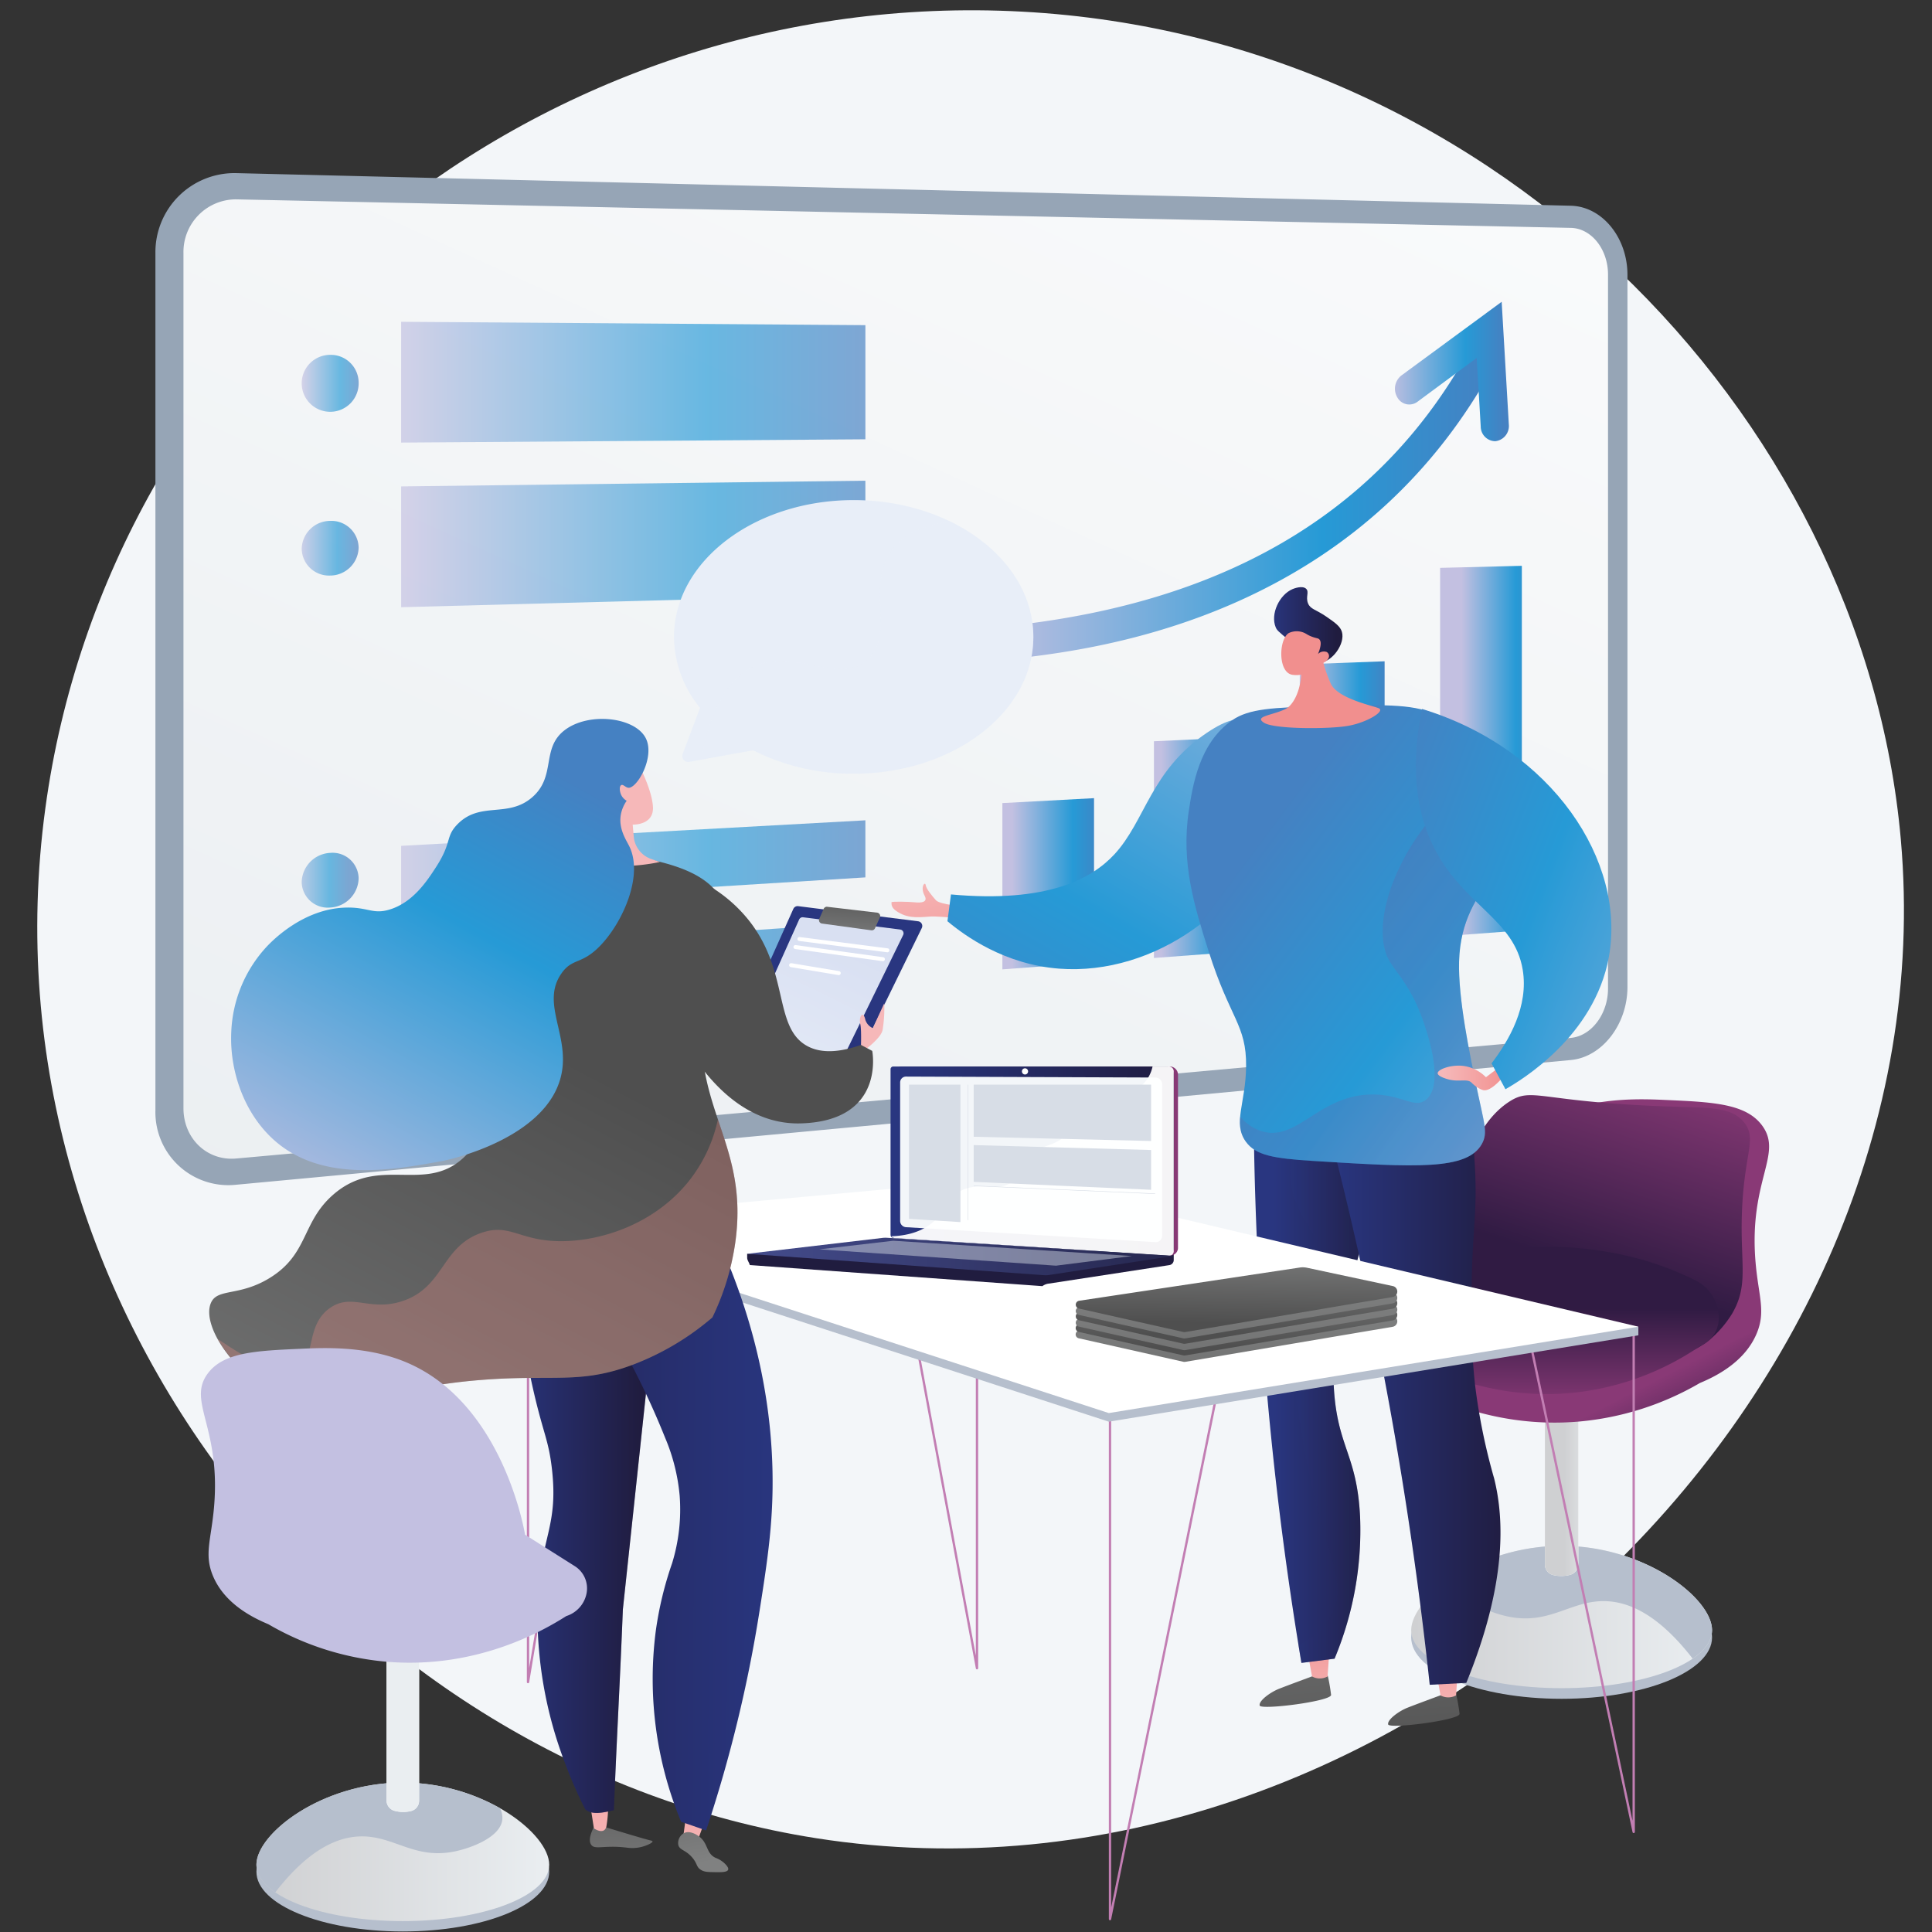 <svg xmlns="http://www.w3.org/2000/svg" xmlns:xlink="http://www.w3.org/1999/xlink" width="400" height="400"><rect width="100%" height="100%" fill="#333333" stroke="none"/><defs><linearGradient id="h" x1="4062.289" y1="2199.945" x2="4380.368" y2="1730.59" gradientUnits="userSpaceOnUse" gradientTransform="scale(1.219 .821)"><stop offset=".004" stop-color="#eaeef1"/><stop offset="1" stop-color="#fff"/></linearGradient><linearGradient id="d" y1=".5" x2="1" y2=".5" gradientUnits="objectBoundingBox"><stop offset="0" stop-color="#c3c0e1"/><stop offset=".665" stop-color="#269ad6"/><stop offset="1" stop-color="#4581c2"/></linearGradient><linearGradient id="f" y1=".5" x2="1" y2=".5" gradientUnits="objectBoundingBox"><stop offset="0" stop-color="#cfd0d2"/><stop offset=".996" stop-color="#eaeef1"/></linearGradient><linearGradient id="a" x1=".896" y1="1.084" x2=".741" y2=".837" gradientUnits="objectBoundingBox"><stop offset="0" stop-color="#301b43"/><stop offset="1" stop-color="#893976"/></linearGradient><linearGradient id="z" x1="5098.439" y1="1850.01" x2="5115.846" y2="1800.541" xlink:href="#a" gradientTransform="scale(1.035 .966)" gradientUnits="userSpaceOnUse"/><linearGradient id="A" x1="3417.817" y1="2767.579" x2="3417.661" y2="2803.652" xlink:href="#a" gradientTransform="scale(1.541 .649)" gradientUnits="userSpaceOnUse"/><linearGradient id="b" x1="-.323" y1="-5.195" x2=".956" y2="3.969" gradientUnits="objectBoundingBox"><stop offset="0" stop-color="#808181"/><stop offset=".996" stop-color="#4f4f4f"/></linearGradient><linearGradient id="c" x1=".464" y1="2.445" x2=".526" y2="-1.732" gradientUnits="objectBoundingBox"><stop offset="0" stop-color="#f6b8b9"/><stop offset="1" stop-color="#f18f8e"/></linearGradient><linearGradient id="D" x1="3706.036" y1="2577.289" x2="3720.884" y2="2683.755" xlink:href="#b" gradientTransform="scale(1.409 .71)" gradientUnits="userSpaceOnUse"/><linearGradient id="E" x1="5856.354" y1="1692.414" x2="5856.691" y2="1669.692" xlink:href="#c" gradientTransform="scale(.895 1.117)" gradientUnits="userSpaceOnUse"/><linearGradient id="e" y1=".5" x2="1" y2=".5" gradientUnits="objectBoundingBox"><stop offset="0" stop-color="#293680"/><stop offset="1" stop-color="#201c3f"/></linearGradient><linearGradient id="I" x1="3468.119" y1="2505.631" x2="3485.385" y2="2543.934" xlink:href="#c" gradientTransform="scale(1.476 .677)" gradientUnits="userSpaceOnUse"/><linearGradient id="J" x1="4597.959" y1="1847.986" x2="4490.983" y2="1990.165" xlink:href="#d" gradientTransform="scale(1.14 .877)" gradientUnits="userSpaceOnUse"/><linearGradient id="K" x1="6238.395" y1="1542.663" x2="6130.101" y2="1430.61" xlink:href="#d" gradientTransform="scale(.849 1.177)" gradientUnits="userSpaceOnUse"/><linearGradient id="L" x1="6362.375" y1="1512.653" x2="6251.889" y2="1402.703" gradientUnits="userSpaceOnUse" gradientTransform="scale(.833 1.201)"><stop offset="0" stop-color="#8f7fb9"/><stop offset=".996" stop-color="#5860a8"/></linearGradient><linearGradient id="M" x1="3266.927" y1="2797.235" x2="3276.17" y2="2797.235" xlink:href="#c" gradientTransform="scale(1.605 .623)" gradientUnits="userSpaceOnUse"/><linearGradient id="N" x1="7423.829" y1="1289.769" x2="7295.608" y2="1195.149" xlink:href="#d" gradientTransform="scale(.717 1.394)" gradientUnits="userSpaceOnUse"/><linearGradient id="O" x1="2645.62" y1="2723.295" x2="2645.62" y2="2691.61" xlink:href="#c" gradientTransform="scale(1.205 .83)" gradientUnits="userSpaceOnUse"/><linearGradient id="Q" x1="3037.54" y1="2349.764" x2="3049.313" y2="2324.855" xlink:href="#c" gradientTransform="scale(1.044 .958)" gradientUnits="userSpaceOnUse"/><linearGradient id="R" x1="2917.17" y1="3332.159" x2="2910.656" y2="3268.365" xlink:href="#b" gradientTransform="scale(1.723 .58)" gradientUnits="userSpaceOnUse"/><linearGradient id="S" x1="6133.252" y1="1575.923" x2="6133.252" y2="1527.265" xlink:href="#c" gradientTransform="scale(.818 1.222)" gradientUnits="userSpaceOnUse"/><linearGradient id="T" x1="5345.787" y1="1815.963" x2="5345.787" y2="1759.887" xlink:href="#c" gradientTransform="scale(.943 1.061)" gradientUnits="userSpaceOnUse"/><linearGradient id="U" x1="4508.907" y1="2157.327" x2="4498.874" y2="2115.893" xlink:href="#b" gradientTransform="scale(1.119 .894)" gradientUnits="userSpaceOnUse"/><linearGradient id="X" x1="9413.642" y1="1001.61" x2="9228.683" y2="999.11" xlink:href="#e" gradientTransform="scale(.541 1.847)" gradientUnits="userSpaceOnUse"/><linearGradient id="Y" x1="5095.084" y1="1822.204" x2="5168.216" y2="1674.818" xlink:href="#b" gradientTransform="scale(.971 1.03)" gradientUnits="userSpaceOnUse"/><linearGradient id="Z" x1="4149.913" y1="2340.078" x2="4191.393" y2="2492.648" gradientUnits="userSpaceOnUse" gradientTransform="scale(1.338 .747)"><stop offset="0" stop-color="#f08d85"/><stop offset="1" stop-color="#e773a9"/></linearGradient><linearGradient id="aa" x1="5567.599" y1="1516.202" x2="5553.401" y2="1534.914" xlink:href="#c" gradientTransform="scale(.903 1.108)" gradientUnits="userSpaceOnUse"/><linearGradient id="ab" x1="4975.545" y1="1745.463" x2="4950.214" y2="1788.052" xlink:href="#e" gradientTransform="scale(1.02 .981)" gradientUnits="userSpaceOnUse"/><linearGradient id="g" x1=".628" y1=".188" x2=".019" y2="1.377" gradientUnits="objectBoundingBox"><stop offset="0" stop-color="#d9e0f2"/><stop offset="1" stop-color="#e8eef8"/></linearGradient><linearGradient id="ad" x1="3147.366" y1="2753.559" x2="3151.176" y2="2733.03" xlink:href="#b" gradientTransform="scale(1.611 .621)" gradientUnits="userSpaceOnUse"/><linearGradient id="ae" x1="7235.13" y1="1213.205" x2="7226.306" y2="1220.24" xlink:href="#c" gradientTransform="scale(.702 1.424)" gradientUnits="userSpaceOnUse"/><linearGradient id="af" x1="5432.601" y1="1733.652" x2="5510.088" y2="1594.543" xlink:href="#b" gradientTransform="scale(.917 1.091)" gradientUnits="userSpaceOnUse"/><linearGradient id="ag" x1="5152.373" y1="1698.644" x2="5206.239" y2="1592.305" xlink:href="#d" gradientTransform="scale(.962 1.04)" gradientUnits="userSpaceOnUse"/><linearGradient id="ai" x1="6475.571" y1="812.588" x2="6492.922" y2="812.588" xlink:href="#f" gradientTransform="scale(.43 2.327)" gradientUnits="userSpaceOnUse"/><linearGradient id="aj" x1="2548.171" y1="2086.448" x2="2535.878" y2="2066.731" xlink:href="#d" gradientTransform="scale(1.108 .903)" gradientUnits="userSpaceOnUse"/><linearGradient id="ak" x1="1483.358" y1="6104.321" x2="1481.357" y2="6173.814" xlink:href="#e" gradientTransform="scale(3.466 .289)" gradientUnits="userSpaceOnUse"/><linearGradient id="al" x1="4181.508" y1="2156.93" x2="4234.497" y2="2156.93" xlink:href="#a" gradientTransform="scale(1.224 .817)" gradientUnits="userSpaceOnUse"/><linearGradient id="an" y1="6015.818" x2="1536.803" y2="6015.818" gradientUnits="userSpaceOnUse" gradientTransform="scale(3.372 .297)" x1="1507.828"><stop offset="0" stop-color="#444c8c"/><stop offset=".996" stop-color="#26274f"/></linearGradient><linearGradient id="ao" x1="2331.216" y1="4000.906" x2="2340.672" y2="4099.565" xlink:href="#b" gradientTransform="scale(2.228 .449)" gradientUnits="userSpaceOnUse"/><linearGradient id="at" x1="2334.846" y1="3965.825" x2="2331.573" y2="4008.104" xlink:href="#b" gradientTransform="scale(2.228 .449)" gradientUnits="userSpaceOnUse"/><linearGradient id="as" x1="2331.541" y1="3988.414" x2="2340.995" y2="4087.054" xlink:href="#b" gradientTransform="scale(2.228 .449)" gradientUnits="userSpaceOnUse"/><linearGradient id="ar" x1="2334.854" y1="3971.783" x2="2331.581" y2="4014.095" xlink:href="#b" gradientTransform="scale(2.228 .449)" gradientUnits="userSpaceOnUse"/><linearGradient id="au" x1="3941.257" y1="1882.184" x2="4013.069" y2="1882.184" xlink:href="#g" gradientTransform="scale(1.146 .873)" gradientUnits="userSpaceOnUse"/><linearGradient id="av" x1="3940.634" y1="1862.135" x2="4002.808" y2="1970.177" xlink:href="#g" gradientTransform="scale(1.149 .87)" gradientUnits="userSpaceOnUse"/><linearGradient xlink:href="#d" id="i" gradientUnits="userSpaceOnUse" y1="1243.04" x2="7056.721" y2="1243.04" gradientTransform="scale(.732 1.367)" x1="7028.032"/><linearGradient xlink:href="#d" id="j" gradientUnits="userSpaceOnUse" y1="1068.116" x2="8225.997" y2="1068.116" gradientTransform="scale(.632 1.583)" x1="8194.043"/><linearGradient xlink:href="#d" id="k" gradientUnits="userSpaceOnUse" y1="915.787" x2="9597.762" y2="915.787" gradientTransform="scale(.545 1.835)" x1="9562.099"/><linearGradient xlink:href="#d" id="l" gradientUnits="userSpaceOnUse" y1="783.464" x2="11204.68" y2="783.464" gradientTransform="scale(.47 2.13)" x1="11164.817"/><linearGradient xlink:href="#d" id="m" gradientUnits="userSpaceOnUse" y1="2037.135" x2="4157.121" y2="2037.135" gradientTransform="scale(1.264 .791)" x1="4064.888"/><linearGradient xlink:href="#d" id="n" gradientUnits="userSpaceOnUse" y1="1430.064" x2="5815.329" y2="1430.064" gradientTransform="scale(.904 1.106)" x1="5786.46"/><linearGradient xlink:href="#d" id="o" gradientUnits="userSpaceOnUse" y1="1584.205" x2="4995.048" y2="1584.205" gradientTransform="scale(1 1)" x1="4982.004"/><linearGradient xlink:href="#d" id="p" gradientUnits="userSpaceOnUse" y1="3105.08" x2="2607.25" y2="3105.08" gradientTransform="scale(1.96 .51)" x1="2553.011"/><linearGradient xlink:href="#d" id="q" gradientUnits="userSpaceOnUse" y1="1654.625" x2="4896.462" y2="1654.625" gradientTransform="scale(1.02 .98)" x1="4883.68"/><linearGradient xlink:href="#d" id="r" gradientUnits="userSpaceOnUse" y1="3105.187" x2="2668.139" y2="3105.187" gradientTransform="scale(1.916 .522)" x1="2612.633"/><linearGradient xlink:href="#d" id="s" gradientUnits="userSpaceOnUse" y1="1729.42" x2="4904.302" y2="1729.42" gradientTransform="scale(1.018 .982)" x1="4891.499"/><linearGradient xlink:href="#d" id="t" gradientUnits="userSpaceOnUse" y1="3937.477" x2="2199.088" y2="3937.477" gradientTransform="scale(2.324 .43)" x1="2153.34"/><linearGradient xlink:href="#d" id="u" gradientUnits="userSpaceOnUse" y1="1753.489" x2="4908.184" y2="1753.489" gradientTransform="scale(1.018 .983)" x1="4895.371"/><linearGradient xlink:href="#d" id="v" gradientUnits="userSpaceOnUse" y1="3861.654" x2="2274.166" y2="3861.654" gradientTransform="scale(2.247 .445)" x1="2226.857"/><linearGradient xlink:href="#f" id="w" gradientUnits="userSpaceOnUse" y1="2714.119" x2="3648.73" y2="2714.119" gradientTransform="scale(1.454 .688)" x1="3601.336"/><linearGradient xlink:href="#f" id="x" gradientUnits="userSpaceOnUse" y1="789.088" x2="12276.155" y2="789.088" gradientTransform="scale(.43 2.328)" x1="12258.323"/><linearGradient xlink:href="#a" id="y" gradientUnits="userSpaceOnUse" x1="4791.637" y1="2025.721" x2="4778.922" y2="2005.459" gradientTransform="scale(1.108 .903)"/><linearGradient xlink:href="#b" id="B" gradientUnits="userSpaceOnUse" x1="3687.515" y1="2587.457" x2="3702.375" y2="2693.926" gradientTransform="scale(1.409 .71)"/><linearGradient xlink:href="#c" id="C" gradientUnits="userSpaceOnUse" x1="5822.705" y1="1692.29" x2="5823.042" y2="1669.571" gradientTransform="scale(.896 1.117)"/><linearGradient xlink:href="#e" id="F" gradientUnits="userSpaceOnUse" y1="798.319" x2="11836.252" y2="798.319" gradientTransform="scale(.442 2.264)" x1="11774.81"/><linearGradient xlink:href="#e" id="G" gradientUnits="userSpaceOnUse" y1="663.495" x2="14241.435" y2="663.495" gradientTransform="scale(.367 2.725)" x1="14190.368"/><linearGradient xlink:href="#e" id="H" gradientUnits="userSpaceOnUse" y1="977.814" x2="9738.663" y2="977.814" gradientTransform="scale(.54 1.853)" x1="9662.34"/><linearGradient xlink:href="#e" id="P" gradientUnits="userSpaceOnUse" y1="1559.653" x2="5487.773" y2="1559.653" gradientTransform="scale(.951 1.051)" x1="5471.304"/><linearGradient xlink:href="#e" id="V" gradientUnits="userSpaceOnUse" y1="930.258" x2="10058.672" y2="930.258" gradientTransform="scale(.503 1.987)" x1="9994.731"/><linearGradient xlink:href="#e" id="W" gradientUnits="userSpaceOnUse" y1="930.259" x2="10058.656" y2="930.259" gradientTransform="scale(.503 1.987)" x1="9994.715"/><linearGradient xlink:href="#g" id="ac" gradientUnits="userSpaceOnUse" x1="5007.08" y1="1747.026" x2="4985.205" y2="1789.736" gradientTransform="scale(1.02 .981)"/><linearGradient xlink:href="#f" id="ah" gradientUnits="userSpaceOnUse" y1="2792.294" x2="3465.584" y2="2792.294" gradientTransform="scale(1.454 .688)" x1="3419.465"/><linearGradient xlink:href="#e" id="am" gradientUnits="userSpaceOnUse" y1="2156.846" x2="4233.868" y2="2156.846" gradientTransform="scale(1.224 .817)" x1="4180.878"/><linearGradient xlink:href="#b" id="ap" x1="2334.45" y1="3978.44" x2="2331.177" y2="4020.723" gradientTransform="scale(2.228 .449)" gradientUnits="userSpaceOnUse"/><linearGradient xlink:href="#b" id="aq" x1="2331.544" y1="3994.381" x2="2340.998" y2="4093.021" gradientTransform="scale(2.228 .449)" gradientUnits="userSpaceOnUse"/></defs><g transform="matrix(.904 0 0 .904 -4441.107 -1352.81)"><path d="M5141.675 1498.922c-109.443-3.273-204.243 77.162-218.566 182.7-15.66 115.394 70.53 219.221 176.582 235.851 131.912 20.684 259.859-98.977 248.371-228.791-8.656-97.801-95.137-186.432-206.387-189.76z" style="fill:#f3f6f9"/><path d="M4966.823 1767.807a16.7 16.7 0 0 1-18.5-16.974v-196.461a18.11 18.11 0 0 1 18.5-18.251l305.669 7.469c7.175.175 12.967 7.281 12.967 15.841v163.078c0 8.56-5.792 16.066-12.967 16.736z" style="fill:#96a5b6"/><path d="m5272.492 1548.662-305.669-6.534a12.044 12.044 0 0 0-12.076 12.34v195.825c0 6.958 5.425 12.108 12.076 11.507l305.669-27.627c4.713-.426 8.515-5.479 8.515-11.29v-163.519c0-5.81-3.802-10.601-8.515-10.702z" style="fill:url(#h)"/><path d="m5163.291 1716.905-20.991 1.575v-38.08l20.991-1.129z" style="fill:url(#i)"/><path d="m5197.2 1714.36-20.189 1.515v-49.633l20.189-.944z" style="fill:url(#j)"/><path d="m5229.84 1711.911-19.433 1.458v-64.721l19.433-.728z" style="fill:url(#k)"/><path d="m5261.271 1709.553-18.718 1.4v-84.425l18.718-.469z" style="fill:url(#l)"/><path d="M5142.3 1647.951a3.471 3.471 0 0 1-1.426-.251 3.783 3.783 0 0 1-1.962-4.956c.9-2.262 3.089-2.617 4.26-2.808.886-.144 2.087-.289 3.606-.472 48.945-5.905 82.849-27.152 102.42-62.765a3.052 3.052 0 0 1 4.448-1.183 3.838 3.838 0 0 1 1.08 4.936c-13.152 24.042-32.583 42.092-58.161 53.616-21.012 9.468-40.645 11.922-49.163 12.986-1.417.177-2.878.359-3.557.485a3.623 3.623 0 0 1-1.545.412zm3.356-2.4zm0-.01zm0-.01zm0-.01zm0-.01zm0-.01v.01zm0-.011v.01z" style="fill:url(#m)"/><path d="M5255.075 1597.516a3.367 3.367 0 0 1-3.22-3.336l-.92-15.734-13.588 10.052a3.119 3.119 0 0 1-4.579-.987 3.86 3.86 0 0 1 .909-5.043l22.974-16.878 1.638 28.087a3.505 3.505 0 0 1-3 3.83c-.073 0-.144.01-.214.01z" style="fill:url(#n)"/><path d="M4994.865 1584a6.522 6.522 0 1 1-6.5-6.26 6.391 6.391 0 0 1 6.5 6.26z" style="opacity:.68;fill:url(#o)"/><path d="m5110.925 1597.082-106.323.755v-27.669l106.323.771z" style="opacity:.68;fill:url(#p)"/><path d="M4994.865 1621.9a6.545 6.545 0 0 1-6.5 6.386 6.244 6.244 0 0 1-6.539-6.132 6.544 6.544 0 0 1 6.539-6.386 6.244 6.244 0 0 1 6.5 6.132z" style="opacity:.68;fill:url(#q)"/><path d="m5110.925 1632.706-106.325 2.834v-27.669l106.323-1.308z" style="opacity:.68;fill:url(#r)"/><path d="M4994.865 1697.681a6.867 6.867 0 0 1-6.5 6.64 5.962 5.962 0 0 1-6.539-5.876 6.866 6.866 0 0 1 6.539-6.642 5.961 5.961 0 0 1 6.5 5.878z" style="opacity:.68;fill:url(#s)"/><path d="m5110.925 1697.416-106.323 6.612v-13.835l106.323-5.849z" style="opacity:.68;fill:url(#t)"/><path d="M4994.865 1722.592a6.978 6.978 0 0 1-6.5 6.724 5.874 5.874 0 0 1-6.539-5.792 6.976 6.976 0 0 1 6.539-6.727 5.873 5.873 0 0 1 6.5 5.795z" style="opacity:.68;fill:url(#u)"/><path d="m5110.925 1720.835-106.323 7.979v-13.835l106.323-7.216z" style="opacity:.68;fill:url(#v)"/><ellipse cx="34.453" cy="14.061" rx="34.453" ry="14.061" transform="translate(5235.927 1857.419)" style="fill:#b6bfcd"/><path d="M5304.832 1869.831c0 7.33-15.425 13.273-34.452 13.273-19.027 0-34.453-5.943-34.453-13.273s15.425-19.325 34.453-19.325c19.028 0 34.452 11.994 34.452 19.325z" style="fill:url(#w)"/><path d="M5304.832 1869.831c0-7.331-15.425-19.325-34.452-19.325a46.743 46.743 0 0 0-22.885 6.034 4.993 4.993 0 0 0-.543 2.622c.4 4.124 7.121 6.66 10.983 7.5 9.723 2.106 14.471-3.708 22.489-3.486 4.956.137 11.825 2.627 19.972 13.172 2.82-1.928 4.436-4.148 4.436-6.517z" style="fill:#b6bfcd"/><path d="M5272.267 1857.164a7.8 7.8 0 0 1-3.869.022 2.49 2.49 0 0 1-1.849-2.423v-38.849h7.661v38.8a2.535 2.535 0 0 1-1.943 2.45z" style="fill:#fff"/><path d="M5272.267 1857.164a7.8 7.8 0 0 1-3.869.022 2.49 2.49 0 0 1-1.849-2.423v-38.849h7.661v38.8a2.535 2.535 0 0 1-1.943 2.45z" style="fill:url(#x)"/><path d="m5229.9 1799.564 11.7-7.4c.487-2.764 6-31.676 28.4-40.755 9.107-3.693 18.909-3.254 24.288-3.014 10.738.48 18.4.822 22.081 5.944 4.731 6.577-3.2 12.541-1.56 31.355.669 7.672 2.373 11.079.251 16.162-2.542 6.088-8.437 9.463-13.021 11.362a66.687 66.687 0 0 1-27.618 8.82c-21.224 1.86-37.069-7.244-42.518-10.728a7.013 7.013 0 0 1-4.758-5.266 6.184 6.184 0 0 1 2.755-6.48z" style="fill:url(#y)"/><path d="M5296.652 1749.942c7.942.236 12.877.143 15.607 3.689 2.865 3.722-.031 6.9-.568 20.147-.489 12.082 1.641 16.859-2.263 23.554a24.922 24.922 0 0 1-5.116 5.958c-11.068 9.031-39.624 8.922-51.642-9.933-9.589-15.042-5.591-37.213 5.675-44.55 5.519-3.594 6.786.202 38.307 1.135z" style="fill:url(#z)"/><path d="m5229.049 1792.92 11.7-7.4s31.348-10.306 60.353 4.225a9.63 9.63 0 0 1 5.269 8.62 6.912 6.912 0 0 1-4.246 6.378 63.009 63.009 0 0 1-28.555 10.651c-21.648 2.373-37.755-7.54-42.517-10.728a7.016 7.016 0 0 1-4.759-5.266 6.186 6.186 0 0 1 2.755-6.48z" style="fill:url(#A)"/><path d="M5216.552 1879.137a42.518 42.518 0 0 1 1.03 5.513c.032 1.466-16.1 3.51-16.354 2.429-.254-1.081 2.45-3.046 4.4-3.819 1.95-.773 7.67-2.881 7.67-2.881z" style="fill:url(#B)"/><path d="m5212.294 1875.364.925 5.057a3.694 3.694 0 0 0 3.561 0l.385-5.616z" style="fill:url(#C)"/><path d="M5245.978 1883.469a42.42 42.42 0 0 1 1.03 5.513c.032 1.466-16.1 3.509-16.354 2.429-.254-1.08 2.45-3.046 4.4-3.82 1.95-.774 7.67-2.88 7.67-2.88z" style="fill:url(#D)"/><path d="m5241.72 1879.7.925 5.057a3.692 3.692 0 0 0 3.561 0l.384-5.616z" style="fill:url(#E)"/><path d="M5204.566 1742.022q-2.352 5.918-4.7 11.835a798.887 798.887 0 0 0 3.867 70.534 796.228 796.228 0 0 0 7.057 52.925l7.586-.96a76.189 76.189 0 0 0 5.841-32.613c-.722-14.242-5.181-15.784-6-29.41-1.059-17.662 5.958-22.959 8.2-44.484a113.992 113.992 0 0 0-1.214-31.665z" style="fill:url(#F)"/><path d="m5225.2 1738.184-11.144 2.073c-5.8 12.275-6.706 24.638-5.09 29.946 2.286 7.509 6.911 9.6 7.282 17.3.368 7.612-3.948 9.939-6.068 19.116-1.468 6.354-.493 12.009 1.517 23.061 4.049 22.262 10.018 28.691 6.069 36.413-1.123 2.194-3.247 4.87-7.648 7.136.221 1.367.442 2.739.669 4.091l7.586-.959a76.2 76.2 0 0 0 5.841-32.614c-.722-14.243-5.181-15.784-6-29.41-1.059-17.662 5.958-22.958 8.2-44.484a113.992 113.992 0 0 0-1.214-31.669z" style="opacity:.3;isolation:isolate;mix-blend-mode:multiply;fill:url(#G)"/><path d="M5215.184 1748.048a883.82 883.82 0 0 1 24.988 134.283l8.376-.433c9.237-22.6 8.728-37.372 6.377-46.831a139.029 139.029 0 0 1-4.388-21.549 153.533 153.533 0 0 1-.8-20.256c.1-15.241 1.441-18.673.743-30.268-.655-10.882-1.051-16.383-4.409-19.343-8.848-7.799-29.334 3.519-30.887 4.397z" style="fill:url(#H)"/><path d="M5134.123 1704.188s-6.134-.526-7.022-1.521c-.888-.995-2.235-2.586-2.368-3.5-.133-.914-1.318.45-.244 2.427s-1.973 1.559-2.449 1.511c-1.094-.11-5.266-.232-5.146.026.12.258-.5 1.4 2.468 2.742 2.594 1.176 5.682.411 7.368.491l1.686.081 4.472.341z" style="fill:url(#I)"/><path d="m5130.527 1701.322-.81 6.134c4.062 3.389 13.044 9.885 25.54 10.859 22.03 1.718 43.876-14.586 47.944-32.923 2.014-9.082.368-21.824-5.276-23.873-1.566-.569-3.92-.488-8.772 2.772-12.95 8.7-14.051 20.123-21.2 27.85-5.153 5.559-15.277 11.196-37.426 9.181z" style="fill:url(#J)"/><path d="M5198.042 1757.914c-3.024-4.215-.014-8.755.077-17.207.1-9.579-3.687-10.868-8.573-26.338-3.249-10.288-6.369-20.164-4.552-32.164.871-5.75 2.348-15.5 9.9-20.764 3.9-2.714 9.5-2.923 20.544-3.228 13.659-.379 20.488-.568 25.774 1.7.773.331 16.876 7.488 19.034 21.083 2.2 13.837-12.817 16.923-13.351 35.653-.24 8.408 2.4 21.1 4.121 29.329 1.648 7.9 2.5 9.892 1.123 12.436-3.33 6.13-15.089 5.4-38.608 3.944-9.224-.576-13.231-1.299-15.489-4.444z" style="fill:url(#K)"/><path d="M5230.207 1714.977c1.273 3.54 5.025 5.959 8.192 14.565.684 1.858 5.554 15.088.911 18.813-2.682 2.151-5.52-1.29-12.441-1.214-11.993.13-16.872 10.61-24.882 8.5a10.707 10.707 0 0 1-5.224-3.421 7.9 7.9 0 0 0 1.279 5.7c2.257 3.145 6.265 3.868 15.49 4.44 23.519 1.457 35.278 2.186 38.608-3.944 1.382-2.544.525-4.532-1.123-12.436-1.716-8.231-4.361-20.921-4.121-29.329.534-18.73 15.548-21.816 13.351-35.653a21.666 21.666 0 0 0-4.284-9.642c-18.612 9.319-29.758 32.496-25.756 43.621z" style="opacity:.3;isolation:isolate;mix-blend-mode:multiply;fill:url(#L)"/><path d="m5256.7 1740.418-3.652 2.766a9.043 9.043 0 0 0-5.025-2.574c-2.864-.393-6.024.753-6.027 1.658 0 .724 2.023 1.292 2.336 1.38 2.528.709 4.29-.189 5.361.718a7.543 7.543 0 0 0 1.923 1.456 5.462 5.462 0 0 0 .716.3c1.69.506 4.273-2.573 4.494-2.841z" style="fill:url(#M)"/><path d="M5241.282 1690.853c-3.318-6.445-6.065-16.5-2.883-32.013 29.89 9.1 46.836 34.977 42.785 56.9-3.339 18.069-19.953 28.07-23.668 30.192l-3.186-5.917c4.074-5.34 8.525-13.109 7.138-21.458-1.922-11.578-13.468-14.657-20.186-27.704z" style="fill:url(#N)"/><path d="M5215.052 1644.438a31.111 31.111 0 0 0 2.513 8.72c1.7 3.317 9.348 4.874 10.925 5.518 1.577.644-2.6 3.232-6.939 4.022s-16.911.8-19.3-.68c-2.389-1.48 1.687-1.678 4.718-3.075 3.031-1.397 4.346-7.647 3.573-10.374-.773-2.727 4.51-4.131 4.51-4.131z" style="fill:url(#O)"/><path d="M5207.986 1643.155c-2.448-2.048-2.786-2.283-3.095-3.034-1.24-3.015.82-7.444 3.884-8.739.16-.068 2.216-.913 3.1-.061.747.723-.174 1.877.425 3.338.561 1.367 1.786 1.375 4.188 3.034 1.978 1.367 3.208 2.216 3.58 3.52.768 2.688-2.222 6.913-5.158 7.04-1.061.047-1.391-.469-6.924-5.098z" style="fill:url(#P)"/><path d="M5214.652 1648.7a6.468 6.468 0 0 1-5.942 2.316c-3.355-.544-3.121-8.164-.809-9.564a4.282 4.282 0 0 1 3.374-.11c.673.261.88.571 1.988.976 1.023.373 1.331.285 1.621.582.364.371.576 1.216-.3 3.367a1.844 1.844 0 0 1 2.028-.455 1.154 1.154 0 0 1 .407.481c.39.907-.506 1.937-2.367 2.407z" style="fill:url(#Q)"/><path d="M5136.488 1878.8a.267.267 0 0 1-.262-.219l-19.7-105.914a.267.267 0 1 1 .525-.1l19.17 103.067v-110.02a.268.268 0 0 1 .535 0v112.92a.267.267 0 0 1-.243.265zM5033.66 1881.969h-.022a.266.266 0 0 1-.245-.266v-103.712a.267.267 0 1 1 .534 0v100.472l16.751-100.891a.267.267 0 1 1 .527.087l-17.282 104.087a.266.266 0 0 1-.263.223zM5286.885 1916.29a.268.268 0 0 1-.262-.212l-24.109-114.178a.267.267 0 1 1 .523-.11l23.581 111.68v-111.753a.267.267 0 1 1 .534 0v114.306a.267.267 0 0 1-.24.266zM5166.951 1936.254h-.027a.266.266 0 0 1-.24-.266v-114.755a.267.267 0 1 1 .534 0v112.1l25.9-127.421a.267.267 0 0 1 .524.107l-26.432 130.022a.266.266 0 0 1-.259.213z" style="fill:#c27eb3"/><path d="M5287.957 1800.32v1.97l-121.282 19.784-134.11-43.645v-1.97c21.003-6.193 255.392 23.861 255.392 23.861z" style="fill:#b6bfcd"/><path d="m5143.944 1766.256 144.012 34.064-121.281 19.78-134.11-43.645z" style="fill:#fff"/><path d="M5048.633 1915.126c-1.149 2.344-.826 3.351-.54 3.794.839 1.3 2.857.072 8.128.7a8.845 8.845 0 0 0 3.27-.114c1.261-.3 2.748-.968 2.684-1.306-.023-.123-.247-.172-.332-.19-1.463-.312-10.618-3.122-10.618-3.122z" style="fill:url(#R)"/><path d="m5047.931 1909.974.817 5.239s2.251 1.591 2.842-.34a27.083 27.083 0 0 0 .414-5.133z" style="fill:url(#S)"/><path d="m5074.5 1912.568-2.209 6.032-3.211-.512.745-5.586z" style="fill:url(#T)"/><path d="M5071.294 1921.923c-1.554-1.844-2.941-1.677-3.221-2.944a2.6 2.6 0 0 1 1.31-2.681c1.293-.652 2.859.366 3.213.6 2.4 1.563 1.749 4.006 4.015 5.066a6.058 6.058 0 0 1 1.941 1.153c.323.3 1.125 1.054.937 1.571-.217.6-1.646.578-3 .558-1.63-.023-2.445-.035-3.229-.524-1.092-.682-.766-1.376-1.966-2.799z" style="fill:url(#U)"/><path d="M5030.752 1784.652a172.84 172.84 0 0 0 4.323 31.07c2.135 9.123 3.3 10.683 4.04 17.007 1.611 13.762-2.791 15.831-3.273 31.436a94.982 94.982 0 0 0 6.249 35.991 98.83 98.83 0 0 0 4.689 10.709c1.608 1.342 4.009.762 6.542.19.6-15.632 1.456-30.348 2.058-45.979l7.556-70.647q-16.092-4.89-32.184-9.777z" style="fill:url(#V)"/><path d="M5053.322 1911.055c.6-15.632 1.456-30.348 2.058-45.979l7.556-70.647q-16.092-4.89-32.184-9.777c.039.807.1 1.585.145 2.377 15.225 12.659 18.371 22.879 18.375 29.895.01 8.51-4.555 12.827-3.382 25.141.839 8.8 3.523 10.3 3.693 18.259.218 10.246-4.056 16.1-6.071 22.069-1.947 5.768-2.51 13.889 1.736 25.333.551 1.179 1.07 2.234 1.532 3.139 1.608 1.341 4.009.762 6.542.19z" style="opacity:.3;isolation:isolate;mix-blend-mode:multiply;fill:url(#W)"/><path d="M5049.865 1795.993a182.693 182.693 0 0 1 15.189 29.75 43.966 43.966 0 0 1 3.337 13.3 41.908 41.908 0 0 1-1.732 15.451 80.606 80.606 0 0 0-3.738 15.5 85.453 85.453 0 0 0 5.8 43.708l5.725 1.981a313.084 313.084 0 0 0 12.241-50.288c1.814-11.507 3.195-20.531 2.965-31.951-.243-12.044-2.364-31.059-12.707-53.61z" style="fill:url(#X)"/><path d="M5052 1691.641c12.085 1.809 21.3 3.765 25.525 9.983 4.466 6.568-2.3 11.729-3.855 26.383-2.381 22.435 10.662 30.517 7.444 53.125a58.227 58.227 0 0 1-5.241 17.07 61.3 61.3 0 0 1-18.241 10.835c-12.117 4.532-18.193 2.179-34.6 3.47-26.835 2.111-30.691 9.99-42.932 5.459-12.372-4.58-21.532-17.476-19.05-23.124 1.487-3.382 6.447-1.4 13.409-5.659 8.972-5.493 7.291-12.693 14.529-19.055 10.4-9.138 20.776-.358 29.667-8.3 8.992-8.035 9.677-27.12 5.54-38.384-2.7-7.357-2.923-15.416-4.973-22.981a4.894 4.894 0 0 1 .052-2.785c1.408-4.4 9.388-5.414 15.422-6.121a68.994 68.994 0 0 1 17.304.084z" style="fill:url(#Y)"/><path d="M4981.334 1809.451c3.666-2.559 1.5-9.543 6.93-13.392 5.04-3.572 9.125.871 16.612-1.6 9.6-3.171 8.9-12.466 18.1-15.635 6.616-2.279 8.716 1.93 18.328 1.908 9.6-.022 22.084-4.25 29.828-14.589a34.236 34.236 0 0 0 6.019-13.325c2.742 8.231 5.7 16.181 3.972 28.315a58.227 58.227 0 0 1-5.241 17.07 61.277 61.277 0 0 1-18.241 10.834c-12.117 4.533-18.193 2.18-34.6 3.471-26.835 2.111-30.691 9.99-42.932 5.459a34.853 34.853 0 0 1-17.567-14.9c10.782 7.491 16.131 8.241 18.792 6.384z" style="opacity:.3;isolation:isolate;mix-blend-mode:multiply;fill:url(#Z)"/><path d="M5058.513 1670.654s3.451 6.157 3.754 10.523c.303 4.366-4.636 4.154-4.636 4.154l.244 2.753a5.978 5.978 0 0 0 4.012 5.125l1.963.674s-12.645 2.992-19.688-1.76l2-.238a5.977 5.977 0 0 0 5.248-5.456l.1-1.182s-2.51-13.577 7.003-14.593z" style="fill:url(#aa)"/><path d="m5078.713 1739.695 15.709-35.061a1.079 1.079 0 0 1 1.119-.629l27.468 3.464a1.078 1.078 0 0 1 .834 1.543l-18.522 37.884a1.078 1.078 0 0 1-1.227.573l-24.456-6.048z" style="fill:url(#ab)"/><path d="m5083.035 1735.45 12.72-28.388a.874.874 0 0 1 .906-.51l22.24 2.805a.873.873 0 0 1 .676 1.249l-15 30.674a.873.873 0 0 1-.994.464l-19.8-4.9z" style="fill:url(#ac)"/><path d="m5100.366 1706.89 1.008-2.275a.788.788 0 0 1 .814-.464l11.43 1.344a.789.789 0 0 1 .626 1.11l-1.127 2.477a.787.787 0 0 1-.824.455l-11.312-1.546a.789.789 0 0 1-.615-1.101z" style="fill:url(#ad)"/><path d="M5115.956 1714.566a.453.453 0 0 1-.052 0l-20.146-2.585a.456.456 0 0 1-.394-.509.462.462 0 0 1 .51-.393l20.145 2.585a.455.455 0 0 1-.063.906zM5114.922 1716.6a.528.528 0 0 1-.057 0l-20.043-2.781a.455.455 0 0 1 .124-.9l20.044 2.781a.455.455 0 0 1-.068.906zM5104.837 1719.8a.4.4 0 0 1-.069-.01l-10.93-1.821a.456.456 0 0 1 .149-.9l10.93 1.821a.455.455 0 0 1-.08.9z" style="fill:#fff"/><path d="M5109.854 1737.624s4.476-3.044 5-5.191a30.983 30.983 0 0 0 .391-6.184l-2.609 5.689a3.06 3.06 0 0 1-1.8-2.236c-.543-1.875-1.461-.158-1.09 1.258s.108 6.664.108 6.664z" style="fill:url(#ae)"/><path d="M5075.389 1699.508a33.352 33.352 0 0 1 9.08 8.047c8.964 11.6 5.47 23.968 12.885 28.34 2.121 1.251 5.843 2.266 12.564-.111l2.576 1.371s3.146 16-16.286 16.6c-19.432.6-29.115-23.559-29.115-23.559z" style="fill:url(#af)"/><path d="M5056.661 1676.89c-.658-.04-1.218-.861-1.663-.6-.466.269-.388 1.482.041 2.325a3.078 3.078 0 0 0 1.217 1.252 8.063 8.063 0 0 0-1.352 3.25c-.527 3.171 1.206 5.674 1.935 7.145 3.29 6.631-1.377 17.327-6.635 22.791-4.273 4.441-6.347 2.737-8.877 6.343-4.926 7.02 2.24 14.466-.184 23.824-3.687 14.229-25.93 18.916-26.852 19.1-.363.073-.607.118-.986.187-9.984 1.806-25.117 4.544-35.987-3.449-8.133-5.981-12.032-16.61-11.629-26.054a30.481 30.481 0 0 1 8.164-19.769c1.192-1.246 8.25-8.607 17.994-8.9 5.161-.157 6.24 1.64 10.164.43 5.371-1.655 8.595-6.64 10.595-9.732 3.679-5.689 2.109-6.852 4.783-9.669 5.239-5.517 11.613-1.409 17.231-6.3 5.537-4.82 2-11.123 7.354-15.307 5.525-4.316 16.3-3.081 18.693 1.865 2.059 4.241-1.99 11.391-4.006 11.268z" style="fill:url(#ag)"/><ellipse cx="33.526" cy="13.683" rx="33.526" ry="13.683" transform="translate(4971.457 1911.46)" style="fill:#b6bfcd"/><path d="M4971.457 1923.539c0 7.133 15.01 12.916 33.526 12.916 18.516 0 33.526-5.783 33.526-12.916s-15.01-18.806-33.526-18.806c-18.516 0-33.526 11.672-33.526 18.806z" style="fill:url(#ah)"/><path d="M4971.457 1923.539c0-7.134 15.01-18.806 33.526-18.806a45.491 45.491 0 0 1 22.269 5.872 4.877 4.877 0 0 1 .529 2.552c-.385 4.013-6.931 6.481-10.688 7.294-9.462 2.05-14.083-3.608-21.884-3.393-4.823.134-11.507 2.557-19.435 12.819-2.744-1.877-4.317-4.034-4.317-6.338z" style="fill:#b6bfcd"/><path d="M5003.146 1911.213a7.6 7.6 0 0 0 3.766.021 2.424 2.424 0 0 0 1.8-2.358v-37.8h-7.455v37.759a2.469 2.469 0 0 0 1.889 2.378z" style="fill:#fff"/><path d="M5003.146 1911.213a7.6 7.6 0 0 0 3.766.021 2.424 2.424 0 0 0 1.8-2.358v-37.8h-7.455v37.759a2.469 2.469 0 0 0 1.889 2.378z" style="fill:url(#ai)"/><path d="m5044.374 1855.162-11.389-7.2c-.474-2.69-5.842-30.825-27.636-39.66-8.863-3.592-18.4-3.166-23.636-2.932-10.449.466-17.9.8-21.487 5.784-4.6 6.4 3.118 12.2 1.519 30.511-.652 7.466-2.31 10.782-.245 15.728 2.474 5.924 8.21 9.208 12.671 11.057a64.9 64.9 0 0 0 26.876 8.582c20.653 1.81 36.071-7.049 41.373-10.439a6.825 6.825 0 0 0 4.631-5.125 6.017 6.017 0 0 0-2.677-6.306z" style="fill:url(#aj)"/><path d="m5083.845 1783.623 97.7-.727v2.151a1.183 1.183 0 0 1-1 1.169l-27.625 4.235a2.939 2.939 0 0 0-1.454.58l-67.015-4.829c-.136-.583-.6-1.081-.6-1.681z" style="fill:url(#ak)"/><path d="m5119.3 1780.067 61.232 3.936a1.762 1.762 0 0 0 1.987-1.672v-39.807a1.9 1.9 0 0 0-1.987-1.8H5119.3a1.63 1.63 0 0 0-1.633 1.627v35.984a1.762 1.762 0 0 0 1.633 1.732z" style="fill:url(#al)"/><path d="M5179.555 1740.725h-62.24a.625.625 0 0 0-.625.625v37.916a.754.754 0 0 0 .695.741l62.17 4a1.762 1.762 0 0 0 1.986-1.672v-39.807a1.9 1.9 0 0 0-1.986-1.803z" style="fill:url(#am)"/><path d="m5120.23 1777.53 57.031 3.419a1.443 1.443 0 0 0 1.617-1.372v-34.851a1.557 1.557 0 0 0-1.617-1.475l-57.031-.214a1.335 1.335 0 0 0-1.347 1.332v31.743a1.443 1.443 0 0 0 1.347 1.418z" style="fill:#f3f6f9"/><path d="M5132.827 1769.169c4.745-2.311 8.475.618 12.076-2.272 2.183-1.752 1.111-3.058 3.8-5.676 2.975-2.9 4.911-1.925 7.9-4.534 3.78-3.3 1.89-5.867 5.146-8.236 3.95-2.874 8.21-.214 11.97-2.97a8.166 8.166 0 0 0 2.977-4.756h3.679a1.117 1.117 0 0 1 1.168 1.057v41.291a1.035 1.035 0 0 1-1.168.982l-62.726-4.031a1.028 1.028 0 0 1-.755-.418c4.591-.152 7.412-1.545 9.215-2.986 3.526-2.82 2.914-5.598 6.718-7.451z" style="opacity:.95;isolation:isolate;mix-blend-mode:soft-light;fill:#fff"/><path d="M5146.776 1741.814a.706.706 0 1 0 .7-.669.69.69 0 0 0-.7.669z" style="fill:#fff"/><path d="m5134.38 1775.911.106.01v-31.032h-.106zM5135.733 1768.111l41.543 1.807v-.11l-41.543-1.8zM5132.693 1776.361l-11.772-.742v-30.734h11.772zM5176.36 1757.79l-40.627-.971v-11.934h40.627zM5176.36 1768.963l-40.627-1.812v-8.423l40.627 1.126z" style="fill:#d7dde6"/><path d="m5115.882 1779.958 65.659 4.142-28.628 4.389a4.461 4.461 0 0 1-.992.04l-68.076-4.906 30.992-3.637a5.793 5.793 0 0 1 1.045-.028z" style="fill:url(#an)"/><path d="m5171.96 1784.135-54.664-3.5-16.918 1.969 54.193 3.741z" style="opacity:.47;fill:#d7dde6"/><path d="m5159.886 1801.2 50.529-7.61a4.589 4.589 0 0 1 1.648.05l19.67 4.2a1.272 1.272 0 0 1-.054 2.5l-47.479 8.021a1.27 1.27 0 0 1-.491-.014l-23.886-5.367a.9.9 0 0 1 .063-1.78z" style="fill:url(#ao)"/><path d="m5159.886 1799.74 50.529-7.61a4.631 4.631 0 0 1 1.648.05l19.67 4.2a1.272 1.272 0 0 1-.054 2.5l-47.479 8.02a1.267 1.267 0 0 1-.491-.014l-23.886-5.367a.9.9 0 0 1 .063-1.779z" style="fill:url(#ap)"/><path d="m5159.886 1798.518 50.529-7.609a4.589 4.589 0 0 1 1.648.05l19.67 4.2a1.272 1.272 0 0 1-.054 2.5l-47.479 8.02a1.27 1.27 0 0 1-.491-.013l-23.886-5.367a.905.905 0 0 1 .063-1.781z" style="fill:url(#aq)"/><path d="m5159.886 1797.058 50.529-7.609a4.589 4.589 0 0 1 1.648.05l19.67 4.2a1.272 1.272 0 0 1-.054 2.5l-47.479 8.02a1.267 1.267 0 0 1-.491-.013l-23.886-5.367a.905.905 0 0 1 .063-1.781z" style="fill:url(#ar)"/><path d="m5159.886 1795.837 50.529-7.609a4.589 4.589 0 0 1 1.648.05l19.67 4.2a1.272 1.272 0 0 1-.054 2.5l-47.479 8.02a1.272 1.272 0 0 1-.491-.013l-23.886-5.367a.905.905 0 0 1 .063-1.781z" style="fill:url(#as)"/><path d="m5159.886 1794.377 50.529-7.609a4.592 4.592 0 0 1 1.648.05l19.67 4.2a1.272 1.272 0 0 1-.054 2.5l-47.479 8.02a1.27 1.27 0 0 1-.491-.013l-23.886-5.367a.905.905 0 0 1 .063-1.781z" style="fill:url(#at)"/><path d="M5073.056 1658.586a25.9 25.9 0 0 1-5.963-16.252c0-17.3 18.423-31.329 41.149-31.329 22.726 0 41.15 14.027 41.15 31.329s-18.424 31.33-41.15 31.33a50.452 50.452 0 0 1-23-5.345c-4.34.74-11.076 1.984-14.63 2.646a1.367 1.367 0 0 1-1.53-1.825z" style="fill:url(#au)"/><g style="opacity:.3;isolation:isolate;mix-blend-mode:multiply"><path d="M5085.725 1648.964c9.227-3.878 19.373 4.308 25.717-1.4 6.394-5.757-.514-17.139 5.611-25.25 2.92-3.867 7.826-5.7 13.438-6.336 11.37 5.574 18.9 15.3 18.9 26.358 0 17.3-18.424 31.33-41.15 31.33a50.452 50.452 0 0 1-23-5.345c-3.424.584-8.339 1.482-12.007 2.159 2.712-14.03 7.689-19.497 12.491-21.516z" style="fill:url(#av)"/></g></g></svg>